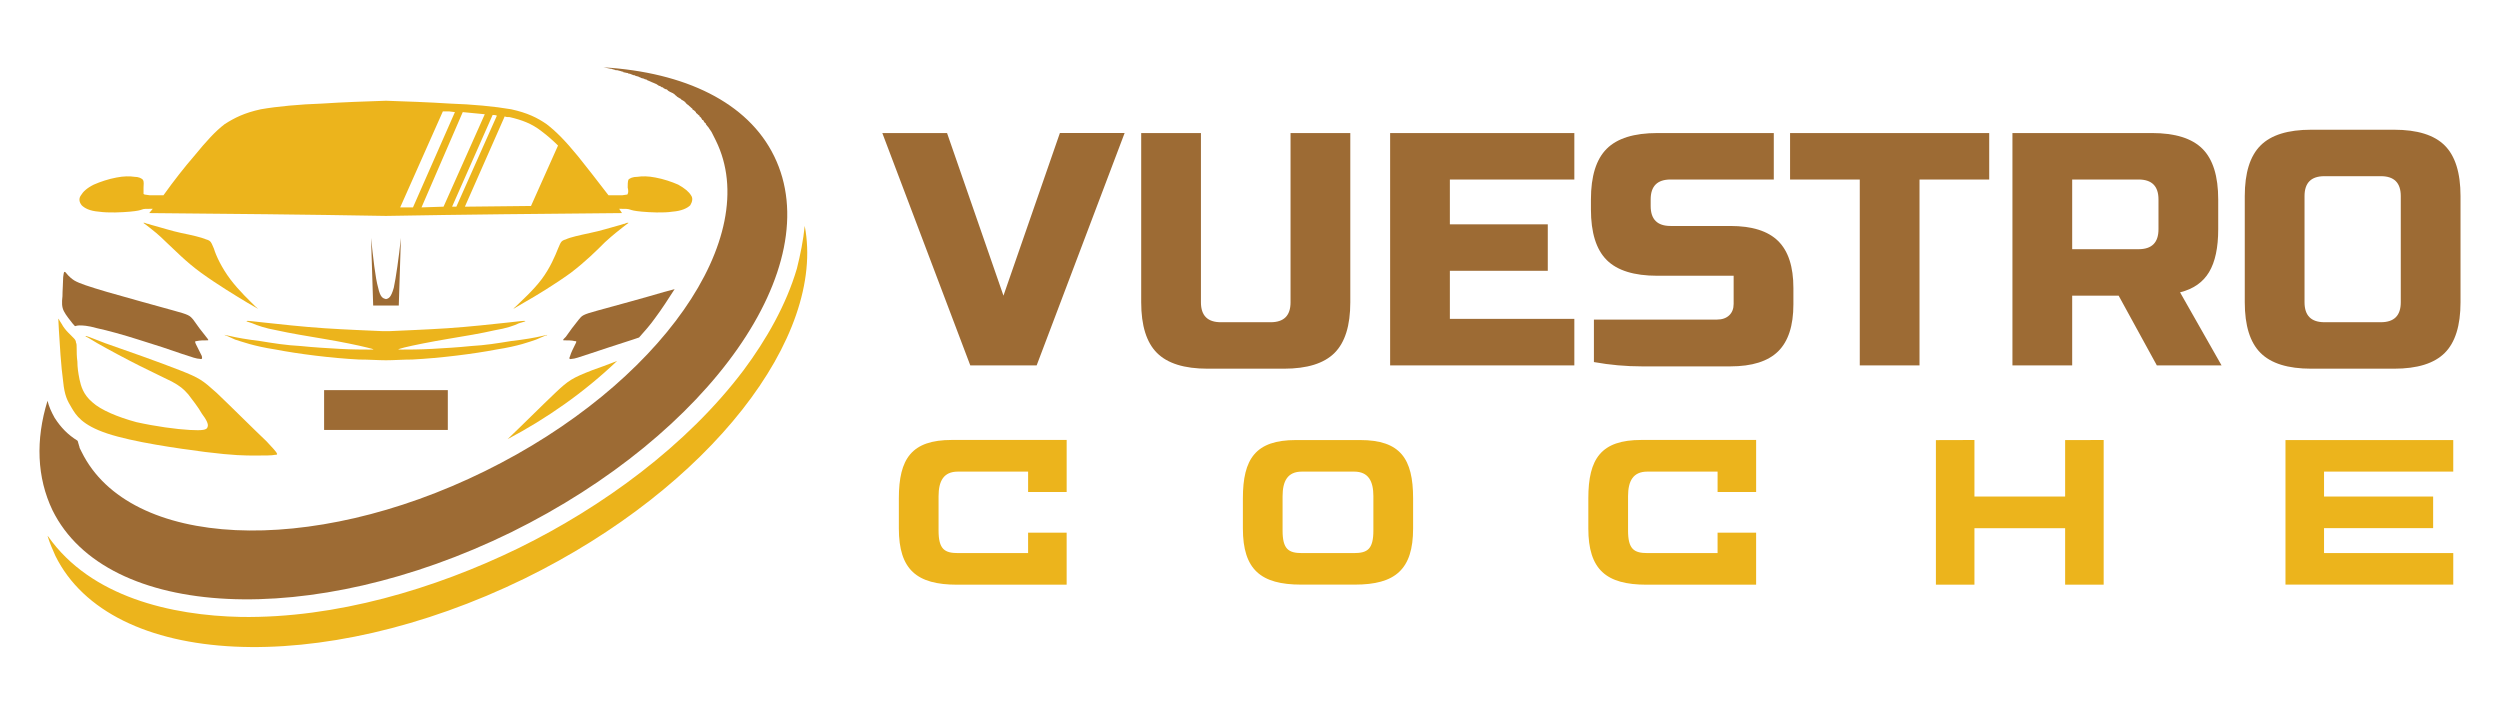 <?xml version="1.0" encoding="utf-8"?>
<!-- Generator: Adobe Illustrator 16.0.0, SVG Export Plug-In . SVG Version: 6.00 Build 0)  -->
<!DOCTYPE svg PUBLIC "-//W3C//DTD SVG 1.1//EN" "http://www.w3.org/Graphics/SVG/1.1/DTD/svg11.dtd">
<svg version="1.1" id="Layer_1" xmlns="http://www.w3.org/2000/svg" xmlns:xlink="http://www.w3.org/1999/xlink" x="0px" y="0px"
	 width="207.517px" height="59.3px" viewBox="0 0 207.517 59.3" enable-background="new 0 0 207.517 59.3" xml:space="preserve">
<g>
	<g>
		<path fill-rule="evenodd" clip-rule="evenodd" fill="#ECB41C" d="M3.945,44.48c0.177,0.591,0.413,1.123,0.65,1.653
			c4.603,9.324,22.013,10.15,38.95,1.889c15.404-7.553,25.024-20.066,23.252-29.272c-0.117,1.18-0.353,2.36-0.649,3.541
			c-0.884,3.01-2.537,5.902-4.426,8.44c-4.721,6.256-11.686,11.33-18.649,14.753c-7.023,3.423-15.226,5.844-23.075,5.726
			c-5.784-0.119-12.452-1.652-15.993-6.67L3.945,44.48L3.945,44.48z"/>
		<path fill-rule="evenodd" clip-rule="evenodd" fill="#9D6B34" d="M64.261,12.965c-2.185-4.485-7.437-6.963-14.164-7.376
			c0.236,0.059,0.413,0.059,0.59,0.118h0.06c0.118,0.058,0.235,0.058,0.354,0.118c0.06,0,0.119,0,0.119,0
			c0.177,0.059,0.294,0.059,0.413,0.118c0.06,0,0.118,0,0.118,0.059c0.119,0,0.236,0.059,0.354,0.059
			c0.059,0.06,0.118,0.06,0.177,0.06c0.118,0.059,0.177,0.059,0.295,0.118c0.059,0,0.118,0,0.177,0.058
			c0.059,0,0.178,0.06,0.236,0.06c0.059,0.059,0.177,0.059,0.236,0.118c0.059,0,0.177,0.059,0.236,0.059
			c0.061,0.059,0.119,0.059,0.178,0.059c0.059,0.06,0.176,0.118,0.236,0.118c0.058,0.059,0.177,0.059,0.235,0.119
			c0.06,0,0.118,0.059,0.177,0.059c0.059,0.059,0.176,0.059,0.236,0.118c0.059,0.059,0.117,0.059,0.177,0.118
			c0.059,0,0.177,0.059,0.235,0.119c0.06,0,0.119,0,0.119,0.058c0.118,0.06,0.177,0.119,0.295,0.119
			c0.06,0.059,0.06,0.059,0.118,0.118c0.117,0.059,0.177,0.118,0.236,0.118c0.059,0.059,0.118,0.059,0.118,0.059
			c0.117,0.059,0.177,0.118,0.294,0.236c0,0,0.059,0,0.059,0.059c0.118,0.06,0.178,0.119,0.295,0.178c0,0,0.059,0,0.059,0.059
			c0.118,0.059,0.178,0.118,0.295,0.177c0,0.059,0.06,0.059,0.06,0.059c0.058,0.118,0.175,0.177,0.235,0.236
			c0.059,0,0.059,0.06,0.059,0.06c0.118,0.059,0.177,0.177,0.294,0.235c0,0,0,0,0,0.059c0.118,0.06,0.177,0.119,0.295,0.236
			c0,0,0,0,0,0.059c0.119,0.059,0.177,0.177,0.295,0.236v0.059c0.12,0.06,0.177,0.177,0.237,0.295h0.06
			c0.058,0.118,0.118,0.236,0.235,0.294v0.059c0.06,0.06,0.12,0.177,0.237,0.295l0,0c0.058,0.118,0.176,0.236,0.234,0.354l0,0
			c0.06,0.118,0.119,0.237,0.178,0.354l0,0c0.06,0.118,0.119,0.236,0.177,0.354c3.954,8.026-4.663,20.302-19.181,27.442
			c-14.518,7.143-29.508,6.433-33.461-1.592c-0.059-0.12-0.119-0.237-0.178-0.355c0-0.059,0-0.059,0-0.059
			c-0.059-0.117-0.059-0.236-0.117-0.354c0,0,0,0,0-0.059l-0.06-0.119C5.657,36.1,5.067,35.51,4.536,34.684
			c-0.295-0.531-0.473-0.943-0.591-1.417c-1.003,3.247-0.885,6.375,0.413,9.089c4.485,9.089,21.541,9.916,38.066,1.829
			C58.949,36.041,68.746,22.113,64.261,12.965L64.261,12.965z M50.097,5.589L50.097,5.589c0.236,0.059,0.413,0.059,0.59,0.118"/>
		<path fill-rule="evenodd" clip-rule="evenodd" fill="#ECB41C" d="M8.726,28.485c1.535,0.532,4.545,1.595,6.196,2.246
			c1.653,0.648,1.889,0.826,3.07,1.887c1.122,1.063,3.069,3.01,4.131,4.014c1.002,1.063,1.002,1.121,0.708,1.121
			c-0.237,0.06-0.886,0.06-1.653,0.06c-0.825,0-1.771,0-4.131-0.294c-2.301-0.296-6.019-0.827-8.145-1.536
			c-2.124-0.708-2.596-1.535-2.951-2.124c-0.354-0.591-0.591-1.003-0.708-2.184c-0.177-1.239-0.295-3.246-0.354-4.25
			c-0.059-1.003-0.059-1.003,0-0.943c0,0.059,0.119,0.234,0.236,0.413c0.119,0.235,0.355,0.531,0.532,0.707
			c0.178,0.179,0.354,0.355,0.472,0.474s0.177,0.236,0.177,0.354c0.059,0.118,0.059,0.235,0.059,0.531c0,0.235,0,0.648,0.059,1.062
			c0,0.472,0.06,0.885,0.177,1.476c0.119,0.532,0.296,1.241,1.063,1.889c0.708,0.65,2.125,1.239,3.659,1.653
			c1.594,0.354,3.305,0.588,4.426,0.648c1.063,0.058,1.417,0,1.476-0.236c0.118-0.237-0.118-0.65-0.473-1.122
			c-0.294-0.53-0.767-1.12-1.121-1.591c-0.413-0.475-0.709-0.709-1.358-1.064c-0.589-0.295-1.475-0.709-2.655-1.298
			c-1.18-0.591-2.715-1.417-3.542-1.891c-0.767-0.472-0.885-0.53-0.944-0.53c-0.06-0.059,0-0.059,0-0.059
			C7.191,27.897,7.25,27.897,8.726,28.485L8.726,28.485z"/>
		<path fill-rule="evenodd" clip-rule="evenodd" fill="#ECB41C" d="M12.857,18.75c0.472,0.118,1.357,0.413,2.184,0.589
			c0.885,0.178,1.653,0.355,2.066,0.531c0.413,0.118,0.413,0.236,0.649,0.768c0.176,0.59,0.649,1.594,1.357,2.538
			c0.708,0.944,1.652,1.83,2.065,2.242c0.413,0.354,0.295,0.237-0.649-0.295c-0.885-0.531-2.537-1.535-3.835-2.479
			c-1.298-0.944-2.185-1.888-2.893-2.538c-0.649-0.649-1.121-1.003-1.416-1.239c-0.295-0.237-0.472-0.354-0.472-0.354
			c0-0.06,0.177,0,0.295,0.059C12.326,18.572,12.385,18.631,12.857,18.75L12.857,18.75z"/>
		<path fill-rule="evenodd" clip-rule="evenodd" fill="#9D6B34" d="M55.998,24.001l-0.886,0.237
			c-1.592,0.472-4.189,1.18-5.488,1.534c-1.299,0.354-1.299,0.414-1.594,0.768c-0.294,0.354-0.826,1.061-1.062,1.416
			c-0.295,0.295-0.295,0.295-0.059,0.295c0.177,0,0.59,0,0.767,0.059c0.236,0,0.177,0.059,0.06,0.296
			c-0.119,0.235-0.354,0.707-0.414,0.944c-0.118,0.235-0.059,0.294,0.177,0.235c0.177,0,0.531-0.118,1.416-0.413
			c0.885-0.294,2.302-0.766,3.6-1.179l0.531-0.179c0.474-0.53,0.944-1.061,1.358-1.651C54.935,25.655,55.467,24.828,55.998,24.001
			L55.998,24.001z"/>
		<path fill-rule="evenodd" clip-rule="evenodd" fill="#ECB41C" d="M51.218,29.963c-0.768,0.295-1.535,0.591-2.066,0.768
			c-1.652,0.648-1.947,0.826-3.068,1.887c-1.062,1.004-2.892,2.834-3.954,3.836C45.375,34.743,48.502,32.559,51.218,29.963
			L51.218,29.963z"/>
		<path fill-rule="evenodd" clip-rule="evenodd" fill="#ECB41C" d="M50.51,16.211c0.413,0,0.826,0,1.121,0
			c0.472-0.058,0.472-0.058,0.472-0.118c0.059-0.118,0.059-0.295,0-0.531c0-0.236,0-0.472,0.059-0.649
			c0.118-0.119,0.354-0.237,0.768-0.237c0.354-0.059,0.884-0.059,1.476,0.06c0.649,0.118,1.356,0.354,1.888,0.59
			c0.531,0.295,0.886,0.59,1.063,0.885c0.177,0.236,0.117,0.531-0.06,0.827c-0.237,0.236-0.709,0.472-1.475,0.531
			c-0.767,0.118-1.89,0.058-2.538,0c-0.649-0.06-0.826-0.118-1.003-0.178c-0.177-0.058-0.354-0.058-0.768-0.058h-0.118l0.236,0.354
			c-6.55,0.059-13.042,0.118-19.594,0.236c-6.551-0.118-13.102-0.177-19.652-0.236l0.295-0.354h-0.177c-0.413,0-0.59,0-0.708,0.058
			c-0.176,0.06-0.354,0.118-1.002,0.178c-0.65,0.058-1.772,0.118-2.597,0c-0.768-0.06-1.181-0.295-1.417-0.531
			c-0.236-0.295-0.236-0.591-0.059-0.827c0.177-0.295,0.472-0.59,1.063-0.885c0.531-0.236,1.238-0.472,1.888-0.59
			c0.591-0.118,1.123-0.118,1.476-0.06c0.354,0,0.591,0.118,0.708,0.237c0.118,0.177,0.059,0.413,0.059,0.649s0,0.413,0,0.531
			c0.059,0.06,0.059,0.06,0.531,0.118c0.236,0,0.708,0,1.121,0c0.885-1.239,1.77-2.36,2.538-3.246
			c1.063-1.298,1.771-2.065,2.538-2.656c0.825-0.531,1.652-0.944,3.01-1.239c1.356-0.236,3.245-0.413,5.075-0.472
			c1.771-0.118,3.541-0.177,5.311-0.236c1.711,0.059,3.482,0.118,5.312,0.236c1.829,0.059,3.717,0.236,5.075,0.472
			c1.358,0.295,2.185,0.708,2.951,1.239c0.768,0.591,1.535,1.358,2.597,2.656C48.68,13.851,49.565,14.972,50.51,16.211L50.51,16.211
			z M33.218,17.215h1.062l3.481-7.909L37.29,9.248h-0.531L33.218,17.215z M34.988,17.215l1.83-0.06l3.422-7.672
			c-0.589-0.059-1.238-0.118-1.829-0.177L34.988,17.215z M37.526,17.156h0.354l3.365-7.554c-0.118-0.059-0.236-0.059-0.354-0.059
			L37.526,17.156z M38.588,17.156l5.489-0.059l2.242-5.016c-0.413-0.413-0.886-0.827-1.357-1.18c-0.826-0.65-1.653-0.944-2.655-1.18
			c-0.177,0-0.295,0-0.414-0.06L38.588,17.156z"/>
		<path fill-rule="evenodd" clip-rule="evenodd" fill="#ECB41C" d="M51.218,18.75c-0.472,0.118-1.357,0.413-2.243,0.589
			c-0.826,0.178-1.653,0.355-2.007,0.531c-0.414,0.118-0.414,0.236-0.649,0.768c-0.236,0.59-0.649,1.594-1.357,2.538
			c-0.708,0.944-1.711,1.83-2.125,2.242c-0.413,0.354-0.236,0.237,0.649-0.295c0.945-0.531,2.597-1.535,3.896-2.479
			c1.239-0.944,2.183-1.888,2.833-2.538c0.708-0.649,1.18-1.003,1.476-1.239c0.294-0.237,0.472-0.354,0.472-0.354
			c0-0.06-0.236,0-0.295,0.059C51.749,18.572,51.69,18.631,51.218,18.75L51.218,18.75z"/>
		<path fill-rule="evenodd" clip-rule="evenodd" fill="#ECB41C" d="M32.392,27.484c1.24-0.059,2.893-0.118,4.721-0.236
			c1.829-0.119,3.895-0.354,5.017-0.472c1.121-0.119,1.415-0.176,1.476-0.119c0.058,0-0.119,0.059-0.532,0.178
			c-0.354,0.177-1.003,0.413-2.065,0.59c-1.003,0.236-2.419,0.472-3.836,0.708c-1.416,0.236-2.892,0.532-3.601,0.708
			c-0.649,0.176-0.649,0.176-0.176,0.176c0.472,0,1.416,0,2.478-0.058c1.004-0.059,2.125-0.119,3.246-0.237
			c1.121-0.059,2.243-0.237,3.305-0.413c1.062-0.117,2.066-0.296,2.538-0.413c0.472-0.118,0.532-0.118,0.413-0.059
			c-0.117,0-0.294,0.118-0.885,0.355c-0.532,0.176-1.417,0.53-3.305,0.824c-1.83,0.355-4.662,0.709-6.964,0.827
			c-0.767,0-1.535,0.061-2.184,0.061s-1.416-0.061-2.243-0.061c-2.301-0.117-5.075-0.472-6.905-0.827
			c-1.888-0.294-2.774-0.648-3.363-0.824c-0.532-0.237-0.768-0.355-0.826-0.355c-0.119-0.059-0.119-0.059,0.413,0.059
			c0.472,0.117,1.476,0.296,2.478,0.413c1.063,0.175,2.184,0.354,3.365,0.413c1.121,0.118,2.243,0.178,3.246,0.237
			c1.063,0.058,1.948,0.058,2.42,0.058c0.531,0,0.531,0-0.177-0.176c-0.708-0.177-2.125-0.472-3.541-0.708
			c-1.417-0.235-2.833-0.472-3.895-0.708c-1.003-0.177-1.653-0.413-2.066-0.59c-0.413-0.119-0.531-0.178-0.472-0.178
			c0.059-0.058,0.295,0,1.475,0.119c1.122,0.119,3.188,0.354,5.017,0.472c1.829,0.119,3.423,0.177,4.721,0.236h0.354H32.392z"/>
		<rect x="26.903" y="32.383" fill-rule="evenodd" clip-rule="evenodd" fill="#9D6B34" width="10.269" height="3.305"/>
		<path fill-rule="evenodd" clip-rule="evenodd" fill="#9D6B34" d="M30.976,25.359c-0.059-1.888-0.119-3.718-0.177-5.606
			c0.177,1.653,0.354,3.305,0.59,4.131c0.177,0.826,0.413,0.885,0.649,0.944c0.236-0.059,0.413-0.118,0.649-0.944
			c0.178-0.827,0.414-2.479,0.591-4.131c-0.059,1.889-0.118,3.718-0.177,5.606c-0.354,0-0.708,0-1.063,0
			C31.684,25.359,31.329,25.359,30.976,25.359L30.976,25.359z"/>
		<path fill-rule="evenodd" clip-rule="evenodd" fill="#9D6B34" d="M5.421,22.585c0.118,0.119,0.295,0.414,0.767,0.708
			c0.413,0.236,1.122,0.473,2.715,0.945c1.652,0.472,4.19,1.18,5.489,1.534c1.298,0.354,1.357,0.414,1.653,0.768
			c0.236,0.354,0.767,1.061,1.062,1.416c0.236,0.295,0.236,0.295,0.059,0.295c-0.236,0-0.59,0-0.827,0.059
			c-0.177,0-0.177,0.059-0.059,0.296c0.118,0.235,0.354,0.707,0.472,0.944c0.059,0.235,0,0.294-0.177,0.235
			c-0.236,0-0.59-0.118-1.476-0.413c-0.827-0.294-2.243-0.766-3.6-1.179c-1.298-0.414-2.597-0.768-3.423-0.945
			c-0.826-0.236-1.24-0.236-1.476-0.236S6.307,27.07,6.248,27.07c-0.06,0-0.06-0.058-0.237-0.235
			c-0.176-0.235-0.53-0.649-0.708-1.003c-0.178-0.355-0.178-0.708-0.118-1.239c0-0.472,0.059-1.18,0.059-1.593
			C5.303,22.585,5.303,22.527,5.421,22.585L5.421,22.585z"/>
	</g>
	<g>
		<g>
			<path fill="#9D6B34" d="M83.294,24.542l4.684-13.5h5.373L86.05,30.329H80.54l-7.302-19.286h5.373L83.294,24.542z"/>
			<path fill="#9D6B34" d="M107.125,11.043h4.959v14.051c0,1.929-0.437,3.329-1.308,4.201c-0.873,0.874-2.273,1.309-4.202,1.309
				h-6.337c-1.929,0-3.329-0.436-4.201-1.309c-0.872-0.872-1.309-2.272-1.309-4.201V11.043h4.959v14.051
				c0,1.102,0.551,1.653,1.653,1.653h4.133c1.102,0,1.652-0.551,1.652-1.653V11.043z"/>
			<path fill="#9D6B34" d="M130.681,30.329H115.39V11.043h15.291V14.9h-10.332v3.719h8.128v3.857h-8.128v3.994h10.332V30.329z"/>
			<path fill="#9D6B34" d="M137.017,17.104c0,1.103,0.551,1.653,1.653,1.653h4.959c1.8,0,3.122,0.416,3.968,1.248
				c0.844,0.831,1.267,2.131,1.267,3.902v1.355c0,1.772-0.423,3.072-1.267,3.903c-0.846,0.831-2.168,1.247-3.968,1.247
				c-0.551,0-1.134,0-1.749,0c-0.616,0-1.24,0-1.874,0c-0.633,0-1.268,0-1.901,0c-0.633,0-1.235,0-1.804,0
				c-1.341,0-2.673-0.118-3.995-0.358v-3.527c1.34,0,2.645,0,3.912,0c1.083,0,2.204,0,3.361,0s2.139,0,2.947,0
				c0.422,0,0.758-0.117,1.007-0.35c0.247-0.234,0.371-0.549,0.371-0.949v-2.338h-6.337c-1.929,0-3.329-0.436-4.201-1.308
				c-0.873-0.873-1.308-2.273-1.308-4.202v-0.826c0-1.929,0.435-3.33,1.308-4.202c0.872-0.872,2.272-1.308,4.201-1.308h9.67V14.9
				h-8.567c-1.103,0-1.653,0.551-1.653,1.653V17.104z"/>
			<path fill="#9D6B34" d="M159.333,30.329h-4.959V14.9h-5.786v-3.857h16.53V14.9h-5.785V30.329z"/>
			<path fill="#9D6B34" d="M167.046,11.043h11.571c1.929,0,3.329,0.436,4.202,1.308c0.872,0.873,1.308,2.273,1.308,4.202v2.479
				c0,1.525-0.252,2.709-0.758,3.554c-0.504,0.845-1.308,1.405-2.409,1.68l3.443,6.062h-5.372l-3.169-5.786h-3.857v5.786h-4.959
				V11.043z M179.169,16.553c0-1.103-0.552-1.653-1.653-1.653h-5.511v5.785h5.511c1.102,0,1.653-0.55,1.653-1.653V16.553z"/>
			<path fill="#9D6B34" d="M204.24,25.094c0,1.929-0.437,3.329-1.309,4.201c-0.873,0.874-2.273,1.309-4.202,1.309h-6.888
				c-1.929,0-3.329-0.436-4.201-1.309c-0.873-0.872-1.309-2.272-1.309-4.201v-8.816c0-1.929,0.436-3.329,1.309-4.201
				c0.872-0.873,2.272-1.309,4.201-1.309h6.888c1.929,0,3.329,0.437,4.202,1.309c0.872,0.872,1.309,2.272,1.309,4.201V25.094z
				 M199.281,16.277c0-1.103-0.552-1.653-1.653-1.653h-4.684c-1.103,0-1.652,0.55-1.652,1.653v8.816c0,1.102,0.55,1.653,1.652,1.653
				h4.684c1.102,0,1.653-0.551,1.653-1.653V16.277z"/>
		</g>
		<g>
			<path fill="#ECB41C" d="M88.54,36.519v4.321h-3.2v-1.693h-5.832c-1.184,0-1.601,0.785-1.601,2.05v2.84
				c0,1.553,0.496,1.873,1.616,1.873h5.816v-1.696h3.2v4.32h-9.096c-3.343,0-4.832-1.249-4.832-4.662v-2.514
				c0-3.285,1.056-4.839,4.4-4.839H88.54z"/>
			<path fill="#ECB41C" d="M117.297,41.359v2.512c0,3.407-1.488,4.656-4.831,4.656H108c-3.345,0-4.832-1.249-4.832-4.656v-2.512
				c0-3.28,1.056-4.832,4.399-4.832h5.33C116.242,36.527,117.297,38.079,117.297,41.359z M114.001,41.195
				c0-1.264-0.416-2.048-1.6-2.048h-4.338c-1.184,0-1.6,0.784-1.6,2.048v2.844c0,1.552,0.495,1.871,1.615,1.871h4.306
				c1.12,0,1.616-0.319,1.616-1.871V41.195z"/>
			<path fill="#ECB41C" d="M145.771,36.519v4.321h-3.2v-1.693h-5.832c-1.184,0-1.6,0.785-1.6,2.05v2.84
				c0,1.553,0.496,1.873,1.617,1.873h5.814v-1.696h3.2v4.32h-9.096c-3.343,0-4.832-1.249-4.832-4.662v-2.514
				c0-3.285,1.057-4.839,4.4-4.839H145.771z"/>
			<path fill="#ECB41C" d="M174.619,36.523V48.53h-3.199v-4.688h-7.528v4.688h-3.199V36.532l3.199-0.009v4.695h7.528v-4.687
				L174.619,36.523z"/>
			<path fill="#ECB41C" d="M192.911,39.147v2.067h9.056v2.624h-9.056v2.071h10.727v2.617H189.71v-12h13.927v2.62H192.911z"/>
		</g>
	</g>
</g>
</svg>
